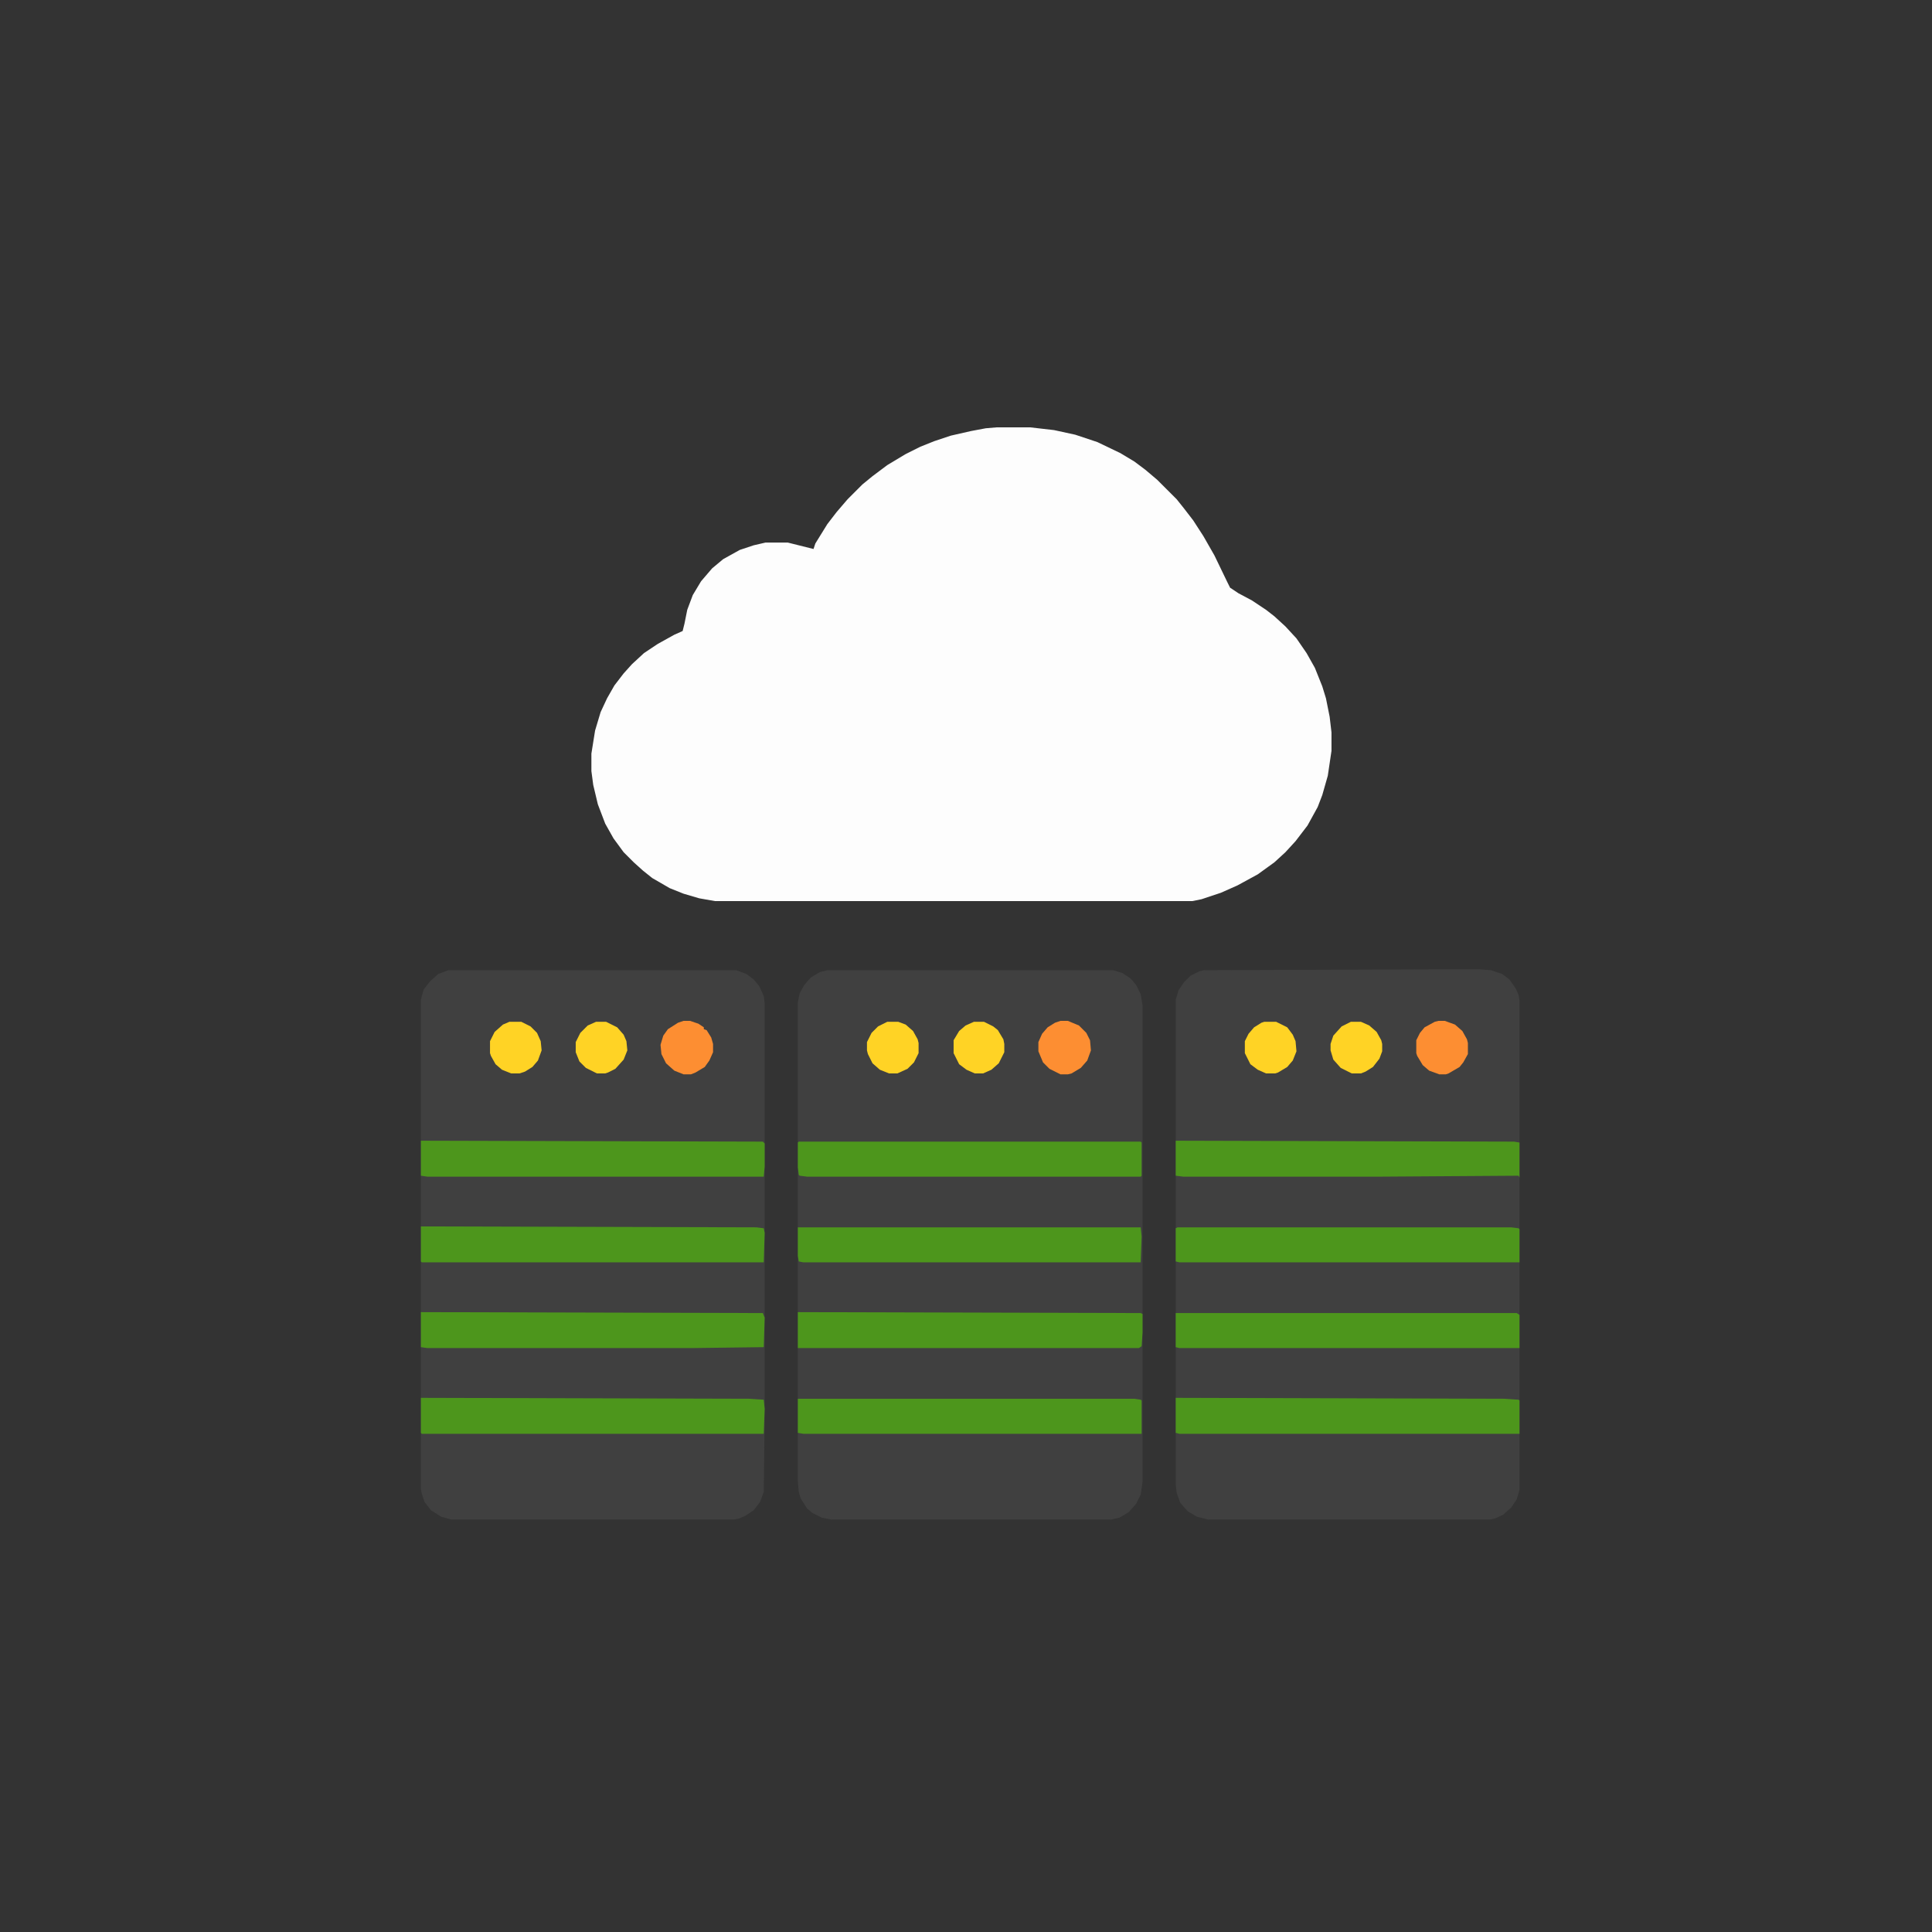 <?xml version="1.0" encoding="UTF-8" standalone="no"?>
<svg
   width="100%"
   height="100%"
   viewBox="0 0 512 512"
   version="1.1"
   xml:space="preserve"
   style="fill-rule:evenodd;clip-rule:evenodd;stroke-linejoin:round;stroke-miterlimit:2;"
   id="svg27"
   sodipodi:docname="hosting2.svg"
   inkscape:version="1.4.2 (1:1.4.2+202505120738+ebf0e940d0)"
   xmlns:inkscape="http://www.inkscape.org/namespaces/inkscape"
   xmlns:sodipodi="http://sodipodi.sourceforge.net/DTD/sodipodi-0.dtd"
   xmlns="http://www.w3.org/2000/svg"
   xmlns:svg="http://www.w3.org/2000/svg"><rect x="0" y="0" width="512" height="512" fill="#333333" stroke="none"/><defs
   id="defs27" /><sodipodi:namedview
   id="namedview27"
   pagecolor="#ffffff"
   bordercolor="#cccccc"
   borderopacity="1"
   inkscape:showpageshadow="0"
   inkscape:pageopacity="1"
   inkscape:pagecheckerboard="0"
   inkscape:deskcolor="#d1d1d1"
   inkscape:zoom="1.0546875"
   inkscape:cx="256"
   inkscape:cy="256"
   inkscape:window-width="1366"
   inkscape:window-height="742"
   inkscape:window-x="0"
   inkscape:window-y="0"
   inkscape:window-maximized="1"
   inkscape:current-layer="g27" />
    <g
   transform="matrix(0.977,0,0,0.977,7,7)"
   id="g27">
        <g
   transform="matrix(1,0,0,1,242.25,0)"
   id="g1"
   style="stroke-width:9.216;stroke-dasharray:none;stroke:none">
            <path
   d="M0,0L28,0L42.5,1.5L54,3L62.75,4.5L73,6.75L81,8.75L88.75,11L99.5,14.5L110,18.5L119.25,22.5L128.75,27L135,30.25L141,33.75L146.75,37L152.5,40.75L156.5,43.25L160,45.75L164.5,49L168,51.5L172,54.75L175.25,57.25L181.75,62.75L184.25,65L186.25,66.75L190.25,70.5L193,73.25L195,75L198,78.25L201.25,81.5L203,83.5L205.75,86.5L208,89.25L210.5,92L215.5,98.25L218,101.5L221.5,106.25L224.75,111L226.75,113.75L230,118.75L234,125.25L238,132.25L240.75,137.25L242.75,141.25L246,148L250,157L253,164.5L256.25,173.5L258.75,181.25L261.25,190L263.75,200.25L265.75,210.25L267.5,221.5L268.75,232.5L269.75,243.25L269.75,267.25L268.5,281.75L267,293.75L266,300.25L264.25,309.5L261.75,320L259.25,329L256,339.25L253.75,345.5L251,352.5L247.25,361.25L243,370.25L239,378L232,390L228.25,395.75L226,399.25L223,403.5L220.5,407L217.5,411L214,415.5L210.75,419.5L207.75,423L204.5,426.75L201.5,430L197.75,434L190,441.75L188,443.5L185.75,445.75L183,448L180,450.75L177.25,453L174,455.75L171,458L167.25,461L163,464L159.5,466.5L152.75,471L148,474L144.25,476.25L139,479.25L132.75,482.75L128.5,485L122.75,487.75L116.75,490.5L107.75,494.25L97.5,498L89.25,500.75L78.5,503.75L68,506.25L59.25,508L47.75,509.75L34.75,511.25L26.25,512L1.25,512L-11.75,510.75L-24,509.25L-33.25,507.75L-45.25,505.25L-54,503L-65,499.75L-73.75,496.75L-80.25,494.25L-87.5,491.25L-96.25,487.25L-103.5,483.75L-110.5,480L-116.5,476.5L-121.5,473.5L-127,470L-132,466.5L-136.25,463.5L-141,460L-143.5,458L-147,455.25L-149.75,453L-153.25,450L-157,446.75L-160.25,443.75L-162.25,441.75L-164.25,440L-171.75,432.5L-173.5,430.5L-176.25,427.75L-178.5,425L-181,422.25L-182.75,420.25L-186,416.25L-189.25,412L-192,408.5L-195,404.25L-198.25,399.75L-201,395.5L-204.5,390L-206.75,386.25L-210.5,379.75L-214,373.25L-218.25,364.75L-221.5,357.5L-225.25,348.25L-228.75,338.75L-232.25,327.75L-235,317.25L-237.25,307.5L-239.25,296.25L-240.75,285L-242.25,269.75L-242.25,241.75L-241,229.25L-240,220.75L-238.25,209.75L-235.75,197.75L-233.5,188.75L-230.75,179.25L-227.25,169L-224.25,161L-219.75,150.5L-217.25,145L-215.25,141L-212,134.75L-208.75,129L-204.75,122.25L-202.5,118.75L-199.75,114.5L-197.75,111.5L-194.5,107L-191.5,102.75L-188.75,99.25L-185.75,95.5L-184,93.25L-180.75,89.5L-178.5,86.75L-175.5,83.5L-173.75,81.5L-172,79.75L-170.25,77.75L-162.5,70L-160.5,68.25L-157,65L-154.25,62.75L-151.5,60.25L-148.75,58L-145.25,55.25L-141.5,52.25L-137.5,49.25L-133.25,46.25L-128.25,42.75L-124.25,40.25L-119.25,37L-112,32.75L-106,29.5L-98.75,25.75L-90.75,22L-82.5,18.5L-74,15.25L-62.25,11.25L-51.75,8.25L-43.5,6.25L-33.75,4.25L-21.5,2.25L-13.5,1.25L-3.25,0.25L0,0Z"
   style="fill:none;fill-rule:nonzero;stroke-width:9.216;stroke-dasharray:none;stroke:none;stroke-opacity:1"
   id="path1" />
        </g>
        <g
   transform="matrix(1,0,0,1,263.25,108.75)"
   id="g2">
            <path
   d="M0,0L9,0L15.5,0.75L21.25,2L27.25,4L33.5,7L37.25,9.25L40.25,11.5L43.5,14.25L48.75,19.5L50.75,22L53.25,25.25L56,29.5L59,34.75L62.5,42L63.25,43.5L65.5,45L69.25,47L73,49.5L75.25,51.25L78.25,54L81.25,57.25L84,61.25L86.25,65.25L88.25,70.25L89.25,73.5L90.25,78.5L90.75,82.75L90.75,87.75L89.75,94.5L88.25,99.75L87,103L84.25,108L81,112.25L78.25,115.25L75.25,118L70.75,121.25L65.25,124.25L60.75,126.25L55.5,128L53,128.5L-76.5,128.5L-80.75,127.75L-85,126.5L-88.75,125L-93.5,122.25L-96,120.25L-98.5,118L-101.25,115.25L-104,111.5L-106.25,107.5L-108.25,102.25L-109.5,97L-110,93.25L-110,88.5L-109,82.25L-107.5,77.25L-105.75,73.5L-103.75,70L-101.25,66.75L-99,64.25L-95.75,61.25L-92,58.75L-87.5,56.25L-85.25,55.25L-84.75,53.25L-84,49.5L-82.5,45.5L-80.25,41.75L-77.25,38.25L-74.25,35.75L-69.75,33.25L-66,32L-62.75,31.25L-56.75,31.25L-49.75,33L-49.25,31.5L-46,26.25L-43.5,23L-40.5,19.5L-36.5,15.5L-33.75,13.25L-29.75,10.25L-24.75,7.25L-20.75,5.25L-17,3.75L-12.5,2.25L-7,1L-3,0.25L0,0Z"
   style="fill:rgb(253,253,253);fill-rule:nonzero;"
   id="path2" />
        </g>
        <g
   transform="matrix(1,0,0,1,217.25,256)"
   id="g3">
            <path
   d="M0,0L77.5,0L80,0.75L82.25,2.25L83.75,4L85,6.5L85.5,9.5L85.5,138.75L85,142.25L83.75,144.75L81.75,147L79.25,148.5L77,149L1,149L-1.5,148.5L-4,147.25L-5.5,146L-7.25,143.25L-7.75,141.5L-8,138.75L-8,8.75L-7.5,6.25L-6.25,4L-4.5,2L-2,0.5L0,0Z"
   style="fill:rgb(64,64,64);fill-rule:nonzero;"
   id="path3" />
        </g>
        <g
   transform="matrix(1,0,0,1,387.75,255.75)"
   id="g4">
            <path
   d="M0,0L6.25,0L9.5,0.25L12.5,1.25L14.5,2.75L16.25,5.25L17,7L17.25,8.5L17.25,141.25L16.5,143.75L15,146L12.75,148L10.5,149L9.25,149.25L-67.25,149.25L-70.25,148.5L-72.75,147L-74.75,144.75L-75.75,142L-76,139.75L-76,8.25L-75.25,5.75L-73.75,3.5L-72,1.75L-69.5,0.5L-68.25,0.25L0,0Z"
   style="fill:rgb(64,64,64);fill-rule:nonzero;"
   id="path4" />
        </g>
        <g
   transform="matrix(1,0,0,1,114.5,256)"
   id="g5">
            <path
   d="M0,0L78,0L80.75,1L82.75,2.5L84.25,4.25L85.5,7L85.75,9L85.75,121.5L85.5,141.5L84.5,144.25L82.75,146.5L80.5,148L78.75,148.75L77.5,149L0.75,149L-2,148.25L-4.75,146.5L-6.5,144.25L-7.25,142L-7.5,140.75L-7.5,8L-6.75,5.25L-5,3L-2.75,1L0,0Z"
   style="fill:rgb(64,64,64);fill-rule:nonzero;"
   id="path5" />
        </g>
        <g
   transform="matrix(1,0,0,1,209.25,372.25)"
   id="g6"
   style="fill:#4d961c;fill-opacity:1">
            <path
   d="M0,0L91.25,0L93,0.25L93.25,0.5L93.25,9.5L1.5,9.5L0,9.25L0,0Z"
   style="fill:#4d961c;fill-rule:nonzero;fill-opacity:1"
   id="path6" />
        </g>
        <g
   transform="matrix(1,0,0,1,311.75,372)"
   id="g7"
   style="fill:#4d961c;fill-opacity:1">
            <path
   d="M0,0L89,0.25L93,0.5L93.25,0.75L93.25,9.75L1,9.75L0,9.5L0,0Z"
   style="fill:#4d961c;fill-rule:nonzero;fill-opacity:1"
   id="path7" />
        </g>
        <g
   transform="matrix(1,0,0,1,107,372)"
   id="g8"
   style="fill:#4d961c;fill-opacity:1">
            <path
   d="M0,0L89,0.25L93,0.5L93.25,3L93,9.75L0.25,9.75L0,9.5L0,0Z"
   style="fill:#4d961c;fill-rule:nonzero;fill-opacity:1"
   id="path8" />
        </g>
        <g
   transform="matrix(1,0,0,1,312.25,325.75)"
   id="g9"
   style="fill:#4d961c;fill-opacity:1">
            <path
   d="M0,0L90.5,0L92.5,0.25L92.75,0.5L92.75,9.5L0.5,9.5L-0.5,9.25L-0.5,0.25L0,0Z"
   style="fill:#4d961c;fill-rule:nonzero;fill-opacity:1"
   id="path9" />
        </g>
        <g
   transform="matrix(1,0,0,1,209.5,302.5)"
   id="g10"
   style="fill:#4d961c;fill-opacity:1">
            <path
   d="M0,0L92.75,0L93,0.25L93,9.25L92.75,9.5L2.25,9.5L0.25,9.25L0,9L-0.25,7L-0.25,0.25L0,0Z"
   style="fill:#4d961c;fill-rule:nonzero;fill-opacity:1"
   id="path10" />
        </g>
        <g
   transform="matrix(1,0,0,1,209.25,325.75)"
   id="g11"
   style="fill:#4d961c;fill-opacity:1">
            <path
   d="M0,0L93,0L93.25,2.5L93,9.5L1.5,9.5L0.25,9.25L0,7.75L0,0Z"
   style="fill:#4d961c;fill-rule:nonzero;fill-opacity:1"
   id="path11" />
        </g>
        <g
   transform="matrix(1,0,0,1,107,302.25)"
   id="g12"
   style="fill:#4d961c;fill-opacity:1">
            <path
   d="M0,0L92.75,0.25L93.25,0.75L93.25,7L93,9.75L1.75,9.75L0,9.5L0,0Z"
   style="fill:#4d961c;fill-rule:nonzero;fill-opacity:1"
   id="path12" />
        </g>
        <g
   transform="matrix(1,0,0,1,311.75,302.25)"
   id="g13"
   style="fill:#4d961c;fill-opacity:1">
            <path
   d="M0,0L91.75,0.25L93.25,0.5L93.25,10L93,9.5L55.75,9.75L2,9.75L0,9.5L0,0Z"
   style="fill:#4d961c;fill-rule:nonzero;fill-opacity:1"
   id="path13" />
        </g>
        <g
   transform="matrix(1,0,0,1,107,325.5)"
   id="g14"
   style="fill:#4d961c;fill-opacity:1">
            <path
   d="M0,0L91,0.25L93,0.5L93.25,1.75L93,9.75L0.25,9.75L0,9.5L0,0Z"
   style="fill:#4d961c;fill-rule:nonzero;fill-opacity:1"
   id="path14" />
        </g>
        <g
   transform="matrix(1,0,0,1,209.25,348.75)"
   id="g15"
   style="fill:#4d961c;fill-opacity:1">
            <path
   d="M0,0L93,0.25L93.5,0.5L93.5,5.5L93.25,9.25L92.5,9.75L0,9.75L0,0Z"
   style="fill:#4d961c;fill-rule:nonzero;fill-opacity:1"
   id="path15" />
        </g>
        <g
   transform="matrix(1,0,0,1,311.75,349)"
   id="g16"
   style="fill:#4d961c;fill-opacity:1">
            <path
   d="M0,0L92.5,0L93.25,0.5L93.25,9.5L1,9.5L0,9.25L0,0Z"
   style="fill:#4d961c;fill-rule:nonzero;fill-opacity:1"
   id="path16" />
        </g>
        <g
   transform="matrix(1,0,0,1,107,348.75)"
   id="g17"
   style="fill:#4d961c;fill-opacity:1">
            <path
   d="M0,0L92.75,0.25L93.25,1.5L93,9.5L73.5,9.75L1.75,9.75L0,9.5L0,0Z"
   style="fill:#4d961c;fill-rule:nonzero;fill-opacity:1"
   id="path17" />
        </g>
        <g
   transform="matrix(1,0,0,1,280.5,269.75)"
   id="g18">
            <path
   d="M0,0L2,0L5,1.25L7,3.25L8,5.25L8.25,8L7.25,10.75L5.5,12.75L3,14.25L2,14.5L0,14.5L-3,13L-4.75,11.25L-6,8.25L-6,5.75L-5,3.5L-3.5,1.75L-1.5,0.5L0,0Z"
   style="fill:rgb(253,142,50);fill-rule:nonzero;"
   id="path18" />
        </g>
        <g
   transform="matrix(1,0,0,1,383,269.75)"
   id="g19">
            <path
   d="M0,0L1.75,0L4.5,1L6.5,2.75L7.75,5L8,6L8,9L6.75,11.25L5.75,12.5L2.75,14.25L2,14.5L0.25,14.5L-2.5,13.5L-4.25,12L-5.75,9.5L-6,8.75L-6,5.25L-5,3.25L-3.75,1.75L-1,0.25L0,0Z"
   style="fill:rgb(253,142,50);fill-rule:nonzero;"
   id="path19" />
        </g>
        <g
   transform="matrix(1,0,0,1,178.25,269.75)"
   id="g20">
            <path
   d="M0,0L1.75,0L4,0.75L5.5,1.75L5.5,2.25L6.25,2.5L7.5,4.5L8,6.25L8,8.5L7,10.75L5.75,12.5L3.25,14L2,14.5L0,14.5L-2.5,13.5L-4.75,11.5L-6,9L-6.25,6.5L-5.5,4L-4.25,2.25L-1.5,0.5L0,0Z"
   style="fill:rgb(253,142,50);fill-rule:nonzero;"
   id="path20" />
        </g>
        <g
   transform="matrix(1,0,0,1,335.75,270)"
   id="g21">
            <path
   d="M0,0L3.25,0L6.25,1.5L7.75,3.5L8.5,5.25L8.75,8L7.75,10.5L6.25,12.25L3.75,13.75L3,14L0.5,14L-1.75,13L-3.75,11.5L-5.25,8.5L-5.25,5.25L-4.25,3.25L-2.75,1.5L-0.75,0.25L0,0Z"
   style="fill:rgb(255,211,37);fill-rule:nonzero;"
   id="path21" />
        </g>
        <g
   transform="matrix(1,0,0,1,233.5,270)"
   id="g22">
            <path
   d="M0,0L3,0L5,0.75L7,2.5L8.25,4.75L8.5,5.75L8.5,8.5L7.25,11L5.5,12.75L2.75,14L0.5,14L-2,13L-4,11.25L-5.25,8.75L-5.5,7.75L-5.5,5.5L-4.25,3L-2.5,1.25L0,0Z"
   style="fill:rgb(255,211,37);fill-rule:nonzero;"
   id="path22" />
        </g>
        <g
   transform="matrix(1,0,0,1,131,270)"
   id="g23">
            <path
   d="M0,0L3.25,0L5.75,1.25L7.5,3L8.5,5.25L8.75,7.75L7.75,10.5L6.25,12.25L4.25,13.5L2.75,14L0.5,14L-2,13L-3.75,11.5L-5,9.25L-5.25,8.5L-5.25,5.25L-4,2.75L-1.75,0.75L0,0Z"
   style="fill:rgb(255,211,37);fill-rule:nonzero;"
   id="path23" />
        </g>
        <g
   transform="matrix(1,0,0,1,359.25,270)"
   id="g24">
            <path
   d="M0,0L2.75,0L5,1L7,2.75L8.25,5L8.5,6L8.5,8L7.75,10L6,12.25L4,13.5L2.75,14L0.25,14L-2.75,12.5L-4.75,10.25L-5.5,7.75L-5.5,6L-4.75,3.75L-2.5,1.25L0,0Z"
   style="fill:rgb(255,211,37);fill-rule:nonzero;"
   id="path24" />
        </g>
        <g
   transform="matrix(1,0,0,1,154.5,270)"
   id="g25">
            <path
   d="M0,0L2.75,0L5.75,1.5L7.5,3.5L8.25,5.25L8.5,7.75L7.5,10.25L5.25,12.75L3.25,13.75L2.5,14L0.25,14L-2.75,12.5L-4.5,10.75L-5.5,8.25L-5.5,5.5L-4.25,3L-2.25,1L0,0Z"
   style="fill:rgb(255,211,37);fill-rule:nonzero;"
   id="path25" />
        </g>
        <g
   transform="matrix(1,0,0,1,257,270)"
   id="g26">
            <path
   d="M0,0L2.75,0L5.25,1.25L6.5,2.25L8,4.75L8.25,6L8.25,8.25L6.75,11.25L4.75,13L2.5,14L0.25,14L-2,13L-4,11.5L-5.5,8.5L-5.5,5L-4,2.5L-2.25,1L0,0Z"
   style="fill:rgb(255,211,37);fill-rule:nonzero;"
   id="path26" />
        </g>
    </g>
</svg>
